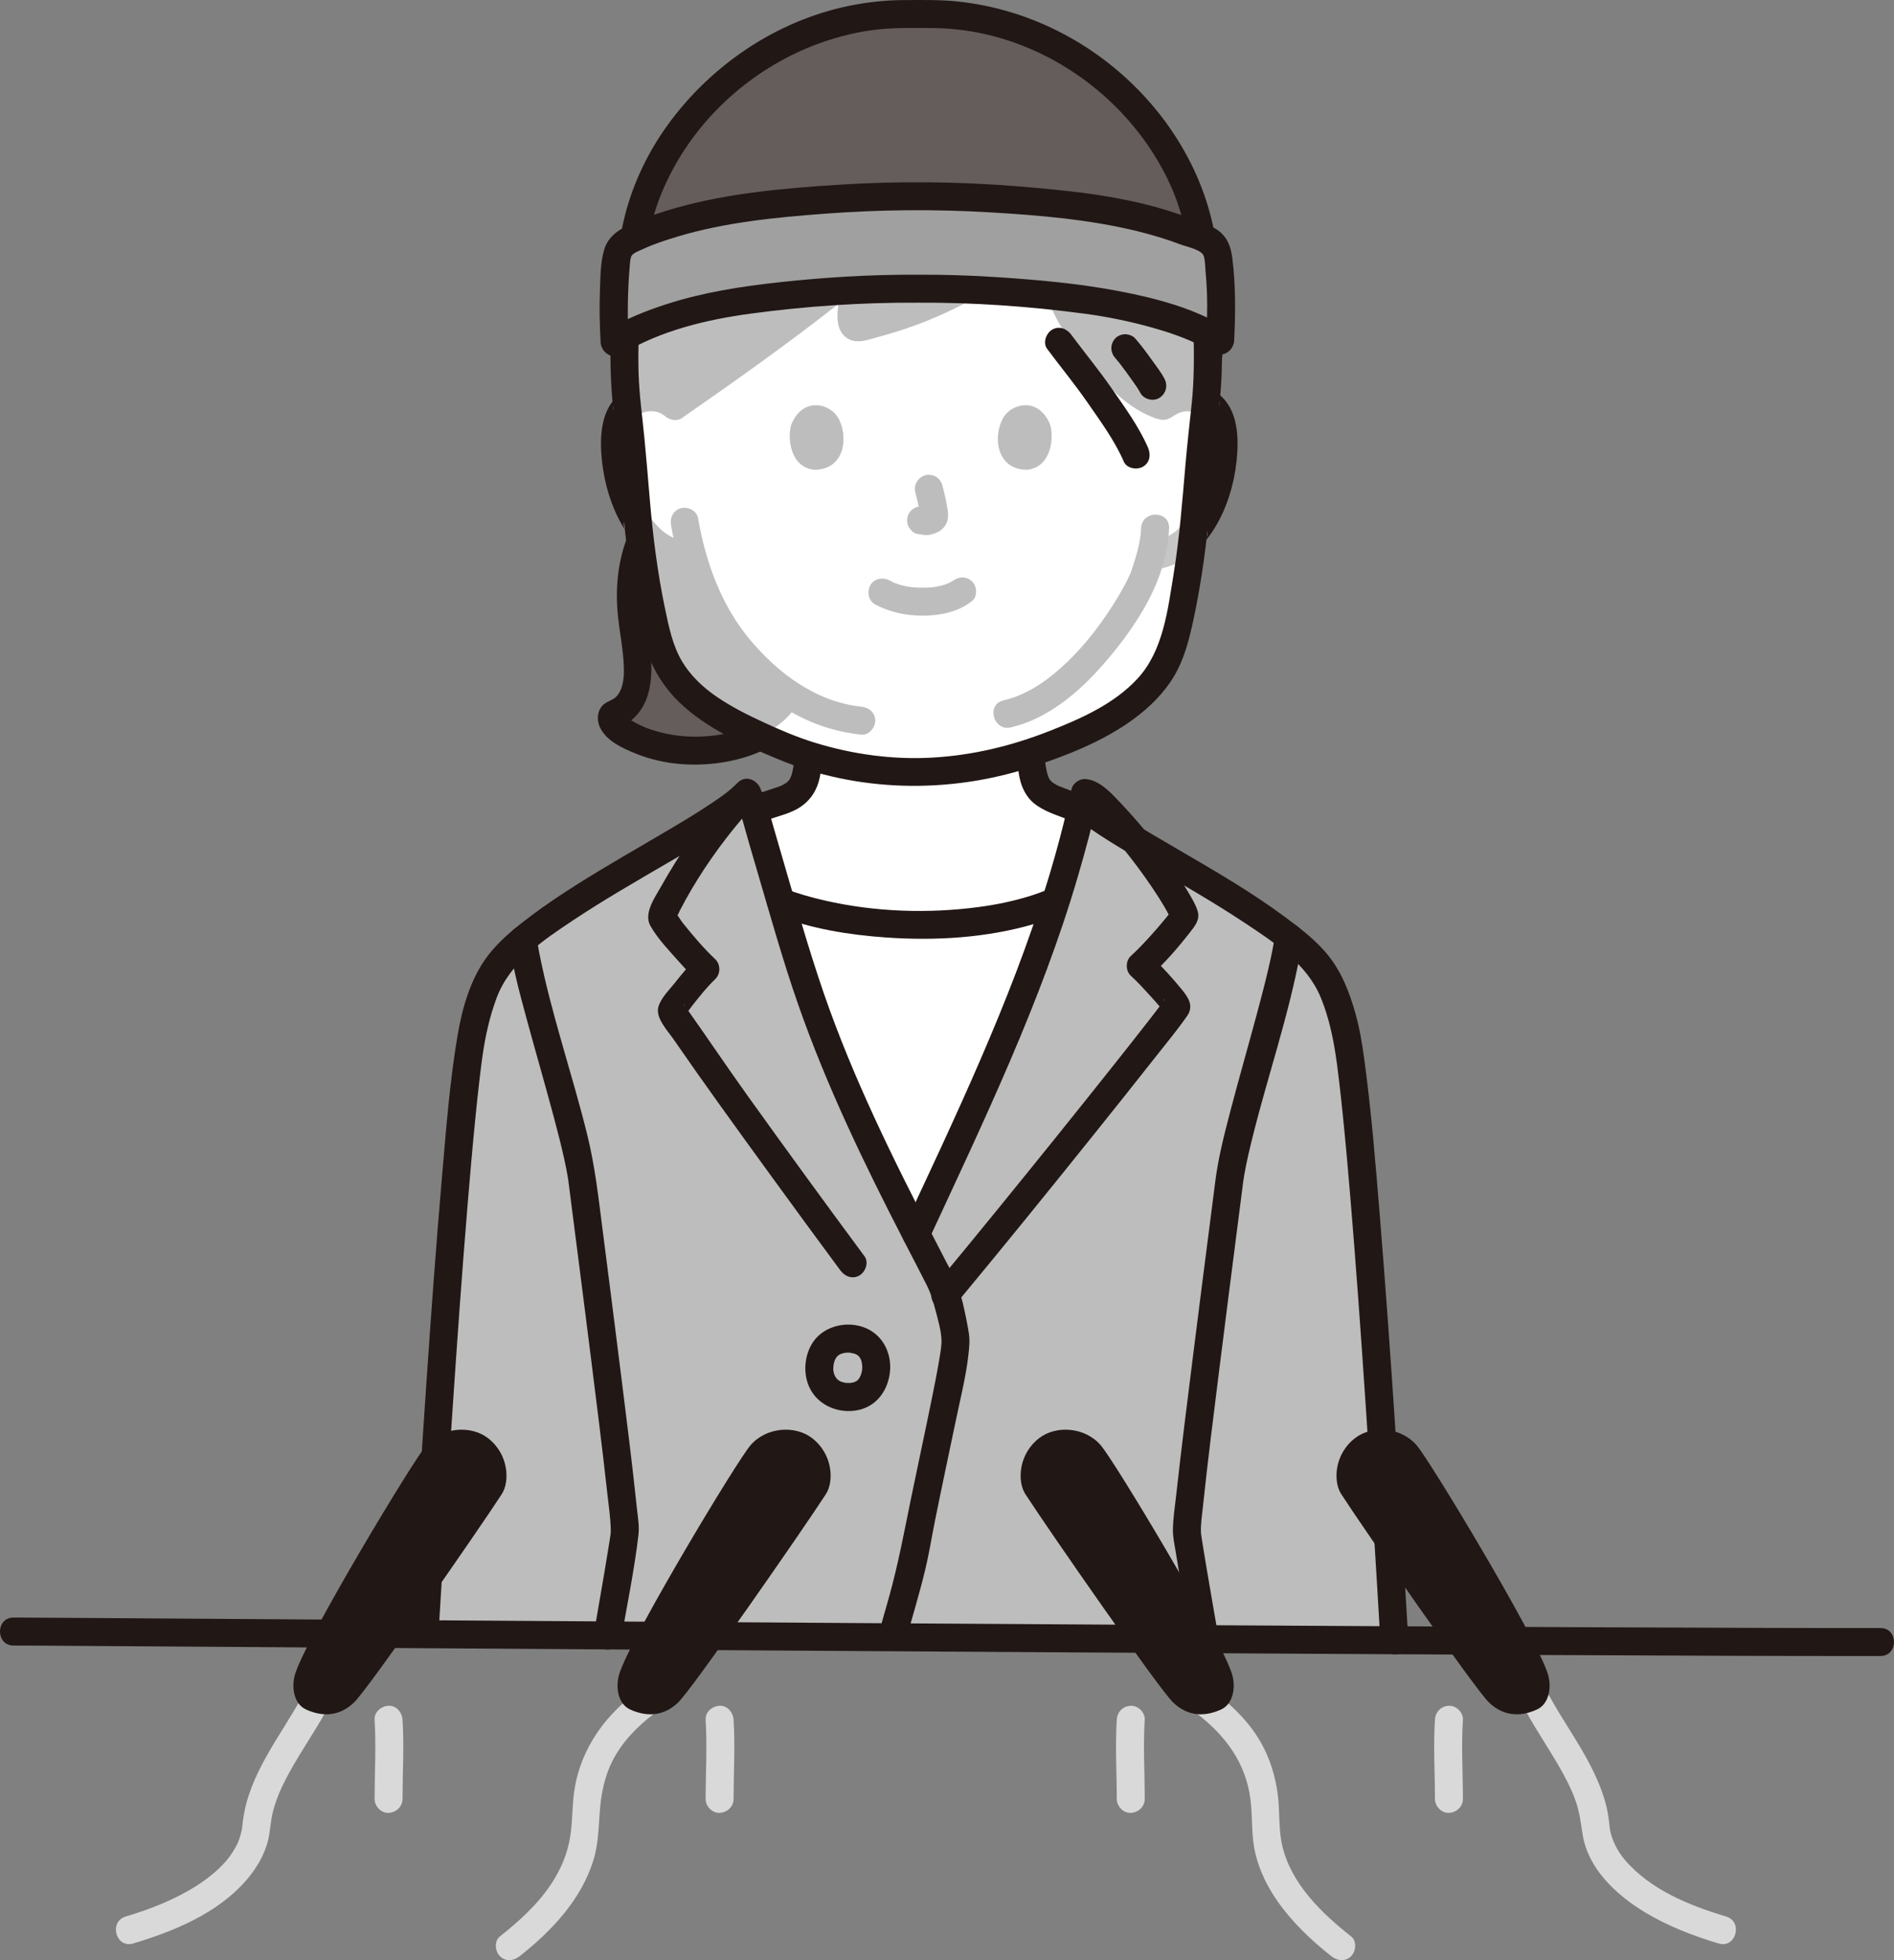 <?xml version="1.0" encoding="UTF-8"?><svg id="b" xmlns="http://www.w3.org/2000/svg" width="325.155" height="336.368" viewBox="0 0 325.155 336.368"><rect x="0" y="0" width="325.155" height="336.368" fill="#808080" stroke="none"/><defs><style>.e{fill:#bdbdbd;}.f{fill:#d9d9d9;}.g{fill:#211715;}.h{fill:#fff;}.i{fill:#a0a0a0;}.j{fill:#c6c6c6;}.k{fill:#645d5c;}</style></defs><g id="c"><path class="h" d="M154.713,158.615c-15.079-.57-23.216-5.077-20.628-3.774.897,2.984,1.853,6.171,2.842,9.469,5.42,18.084,14.01,35.16,20.35,47.449,5.178-11.186,12.642-26.52,19.977-45.647,1.508-3.933,2.848-7.85,4.009-11.519l-.614.3s-7.75,3.78-22.82,3.78c-1.068,0-2.107-.02-3.114-.059Z"/><path class="h" d="M179.347,155.434c.866-.324,1.302-.537,1.302-.537,0,0,.214-.105.611-.298,2.011-6.359,3.483-11.979,4.36-15.662-1.447-.559-4.099-1.592-4.301-1.665-4.531-1.636-3.754-4.712-4.603-8.045-3.424,1.13-7.205,2.159-9.678,2.477-3.69.48-7.04.8-9.75.78-2.72.02-6.07-.3-9.77-.78-2.206-.284-5.481-1.069-8.591-2.042-.034.2-.052.307-.052.307-.021.125-.043.25-.065.374-.507,2.892-.348,5.476-4.368,6.928-.266.096-2.137.711-2.912.975,0,0-.934.318-2.054.696.982,3.664,2.631,9.263,4.597,15.844,2.023.806,10.645,3.891,23.749,3.891,11.499,0,18.738-2.2,21.524-3.244Z"/><path class="e" d="M72.905,279.975c2.246-38.159,5.98-94.639,8.505-104.322.958-3.674,2.085-7.411,4.399-10.422,1.286-1.673,2.897-3.064,4.53-4.4,11.548-9.442,31.017-17.679,36.946-23.712.619-.593,1.64-.295,1.853.536,1.279,5.001,4.338,15.144,7.788,26.655,5.42,18.084,14.011,35.161,20.35,47.45,5.177-11.186,12.642-26.521,19.976-45.647,4.937-12.875,8.07-25.571,9.011-30.024,1.361,0,4.893,3.645,8.415,8.016,8.584,5.141,19.764,11.184,27.219,17.279,1.633,1.336,3.245,2.727,4.53,4.4,2.314,3.01,3.441,6.747,4.399,10.422,2.577,9.882,6.28,66.554,8.553,105.382l-166.477-1.612Z"/><path class="h" d="M175.711,121.621c10.646-4.332,19.252-18.714,20.74-22.751.221-.672.672-1.937,1.074-3.438.539-.095.843-.142.843-.142,1.811-.278,3.514-1.101,4.906-2.211,1.812-1.465,3.115-3.39,4.115-5.4,2.053-4.127,2.945-8.742,2.553-13.271-.107-1.149-.295-2.327-.875-3.361-.821-1.475-2.455-2.557-4.249-2.825s-3.713.297-5.007,1.465c0,0,3.588-34.714-42.916-34.714-43.728,0-41.069,34.714-41.069,34.714-1.294-1.168-3.213-1.733-5.007-1.465s-3.427,1.35-4.249,2.825c-.58,1.034-.768,2.212-.875,3.361-.393,4.529.5,9.144,2.553,13.271,1,2.011,2.303,3.935,4.115,5.4,1.392,1.11,3.095,1.933,4.906,2.211,0,0,.603.093,1.599.244,1.418,5.018,3.834,10.717,8.115,15.841,3.58,4.285,7.569,7.592,11.903,9.712"/><path class="k" d="M206.413,42.069c-.158-.923-.32-1.778-.477-2.546-4.352-21.34-25.846-38.28-48.386-37.042-22.54-1.238-44.034,15.702-48.386,37.042-1.179,5.755-1.038,15.603.034,20.198l2.158,8.453c1.631-.101,3.303.462,4.469,1.514,8.908-6.18,24.019-16.914,31.843-23.643-.644,3.994-2.93,10.787-.05,10.089,12.028-2.785,23.555-8.402,30.525-17.164,1.469,5.173,3.897,12.163,5.681,15.217,2.524,4.322,9.838,14.047,15.986,15.501,1.294-1.168,3.213-1.733,5.007-1.465.264.039.525.097.78.17,3.132-7.254,2.077-18.969.815-26.324Z"/><path class="g" d="M136.561,129.332c-.168.984-.28,1.983-.49,2.959-.049.23-.106.459-.173.685-.077.258-.443,1.001-.026.161-.104.209-.201.418-.326.617-.063.101-.135.195-.2.294.432-.659.261-.33.115-.166-.162.182-.34.343-.523.503-.289.253.555-.394.068-.062-.123.084-.25.163-.378.238-.137.08-.278.155-.42.226-.075.037-.151.073-.227.108-.227.101-.156.072.212-.086-.189.051-.372.144-.559.208-.912.312-1.829.606-2.741.916-1.186.403-2.092,1.668-1.676,2.952.381,1.177,1.68,2.109,2.952,1.676,1.722-.586,3.633-1.03,5.169-2.034,1.822-1.191,2.958-2.97,3.389-5.093.19-.935.302-1.887.463-2.828.111-.653.104-1.258-.242-1.849-.291-.498-.862-.973-1.434-1.103-1.163-.265-2.727.353-2.952,1.676h0Z"/><path class="g" d="M174.636,130.982c.187,1.083.28,2.193.593,3.25.4,1.353,1.125,2.647,2.217,3.561,1.735,1.452,4.028,2.096,6.111,2.91.774.302,1.551.597,2.32.912.537.219,1.373.037,1.849-.242.498-.291.973-.862,1.103-1.434.14-.614.11-1.304-.242-1.849-.361-.56-.823-.853-1.434-1.103-1.464-.599-2.945-1.157-4.419-1.729-.238-.092-.476-.186-.715-.276-.021-.008-.042-.015-.062-.023-.087-.033-.215-.102-.301-.114-.005,0,.452.205.22.093-.314-.151-.625-.3-.922-.485-.139-.087-.27-.203-.412-.282-.01-.006.398.359.254.191-.036-.041-.09-.076-.13-.113-.11-.099-.215-.203-.315-.312-.036-.039-.07-.082-.107-.121-.307-.326.164.189.147.197-.035.017-.344-.553-.372-.606-.053-.103-.228-.503-.047-.077.183.432.001-.017-.038-.135-.377-1.126-.468-2.327-.669-3.49-.214-1.24-1.803-2.048-2.952-1.676-1.337.433-1.906,1.623-1.676,2.952h0Z"/><path class="g" d="M133.44,157.108c5.898,2.302,12.369,3.322,18.652,3.765,8.433.595,17.273.083,25.423-2.311,1.471-.432,2.961-.926,4.344-1.596,1.166-.565,1.479-2.227.861-3.284-.697-1.191-2.113-1.428-3.284-.861-.056.027-.112.052-.168.077-.551.246.649-.245-.108.043-.747.285-1.498.553-2.262.791-2.893.903-5.89,1.52-8.893,1.919-8.684,1.152-17.746.848-26.295-1.095-2.37-.538-4.728-1.193-6.994-2.078-1.208-.471-2.634.518-2.952,1.676-.373,1.359.464,2.479,1.676,2.952h0Z"/><path class="g" d="M218.829,160.816c-.056.464.065-.405-.01.081-.035.226-.069.452-.106.678-.082.496-.173.99-.27,1.483-.207,1.056-.439,2.106-.684,3.153-.595,2.554-1.26,5.091-1.941,7.623-1.503,5.593-3.104,11.159-4.575,16.76-1.067,4.063-2.113,8.146-2.633,12.321-.227,1.827-.466,3.652-.7,5.477-1.026,7.975-2.049,15.95-3.052,23.928-1.018,8.099-2.044,16.2-2.939,24.314-.217,1.965-.544,3.979-.558,5.96-.009,1.217.28,2.458.471,3.657.495,3.113,1.034,6.219,1.57,9.326.349,2.027.701,4.053,1.053,6.079.222,1.278,1.789,1.996,2.952,1.676,1.35-.371,1.899-1.671,1.676-2.952-.664-3.821-1.329-7.642-1.973-11.466-.221-1.312-.441-2.625-.65-3.939-.074-.467-.148-.933-.216-1.401-.025-.167-.048-.334-.072-.501.058.406.026.378.007.022-.079-1.542.185-3.128.346-4.658.807-7.68,1.785-15.344,2.743-23.006,1.038-8.302,2.1-16.601,3.167-24.9.297-2.308.597-4.616.889-6.925.03-.237.061-.473.089-.71.026-.219.057-.441,0-.035.065-.459.139-.917.22-1.374.391-2.207.913-4.391,1.456-6.565,2.592-10.384,6.13-20.606,8.088-31.138.183-.985.33-1.975.451-2.97.157-1.289-1.215-2.4-2.4-2.4-1.428,0-2.243,1.107-2.4,2.4h0Z"/><path class="g" d="M183.921,139.794c4.122,3.298,8.743,5.932,13.288,8.593,5.516,3.229,11.074,6.4,16.405,9.931,5.073,3.36,10.737,7.033,13.132,12.869,1.327,3.233,2.085,6.663,2.595,10.108.051.343.1.686.148,1.03.025.181.05.361.074.542-.088-.645,0,.003.014.113.104.812.206,1.623.303,2.436.234,1.965.446,3.932.646,5.9.475,4.652.889,9.311,1.28,13.971.987,11.766,1.824,23.544,2.615,35.324.917,13.655,1.76,27.314,2.56,40.976.18,3.07,4.981,3.091,4.8,0-1.426-24.355-2.927-48.713-4.906-73.031-.727-8.937-1.458-17.892-2.66-26.781-.359-2.654-.788-5.262-1.513-7.843-.987-3.513-2.3-6.956-4.576-9.846-2.077-2.637-4.827-4.72-7.505-6.711-5.705-4.241-11.886-7.818-18.017-11.397-2.949-1.721-5.906-3.43-8.814-5.219-2.164-1.331-4.78-3.002-6.475-4.359-1.011-.809-2.406-.988-3.394,0-.838.838-1.017,2.58,0,3.394h0Z"/><path class="g" d="M87.395,161.281c.567,4.65,1.836,9.203,3.059,13.714,1.512,5.576,3.133,11.121,4.623,16.702.64,2.397,1.262,4.801,1.795,7.224.223,1.012.431,2.028.601,3.05.033.198.062.397.094.595.079.488.001-.011.015.103.013.103.025.206.038.309.227,1.86.474,3.718.713,5.577,1.019,7.921,2.035,15.843,3.031,23.767,1.011,8.044,2.029,16.088,2.92,24.146.221,2,.536,4.036.574,6.05.004.212-.013.415-.02.626-.003.094-.063.513-.01.099.055-.429-.028.188-.046.31-.069.458-.139.916-.212,1.374-.484,3.053-1.012,6.1-1.536,9.147-.343,1.991-.688,3.982-1.033,5.973-.221,1.276.341,2.585,1.676,2.952,1.156.318,2.729-.392,2.952-1.676,1.035-5.963,2.277-11.944,2.982-17.959.178-1.519-.127-3.128-.284-4.638-.791-7.604-1.761-15.191-2.709-22.777-1.039-8.321-2.103-16.64-3.173-24.957-.695-5.406-1.287-10.78-2.587-16.085-2.577-10.517-6.204-20.812-8.29-31.445-.084-.43-.165-.861-.238-1.294-.039-.232-.073-.464-.111-.696-.095-.585.024.219-.026-.191-.157-1.286-.991-2.4-2.4-2.4-1.175,0-2.558,1.105-2.4,2.4h0Z"/><path class="g" d="M126.609,134.342c-1.511,1.517-2.677,2.301-4.465,3.502-2.256,1.516-4.585,2.92-6.922,4.307-5.434,3.223-10.943,6.322-16.283,9.701-2.62,1.658-5.206,3.378-7.684,5.243-2.786,2.096-5.549,4.278-7.644,7.094-2.847,3.828-4.264,8.815-5.055,13.484-1.348,7.955-1.964,16.059-2.66,24.09-1.037,11.961-1.901,23.937-2.718,35.915-.865,12.669-1.662,25.342-2.419,38.018-.085,1.427-.17,2.853-.254,4.28-.182,3.086,4.619,3.075,4.8,0,.726-12.322,1.49-24.642,2.312-36.959.812-12.163,1.67-24.324,2.674-36.472.409-4.948.842-9.895,1.336-14.835.205-2.054.422-4.107.659-6.157.101-.868.205-1.735.315-2.602.048-.381.098-.762.149-1.143-.081.607.066-.466.098-.69.486-3.382,1.214-6.676,2.417-9.89,2.279-6.086,7.902-9.828,13.106-13.292,5.255-3.498,10.739-6.638,16.186-9.823,4.591-2.684,9.276-5.328,13.46-8.63.693-.547,1.363-1.119,1.986-1.745,2.183-2.191-1.21-5.586-3.394-3.394h0Z"/><path class="g" d="M152.831,234.564c-.026-3.135-1.751-5.899-4.797-6.887-3.181-1.032-7.048.084-8.735,3.073-1.345,2.382-1.433,5.588-.008,7.955,1.721,2.861,5.409,4.054,8.571,3.131,3.212-.938,4.947-4.063,4.97-7.271.009-1.256-1.11-2.458-2.4-2.4-1.308.059-2.391,1.054-2.4,2.4-.001.179-.008.358-.023.536-.008.093-.025.187-.029.28.032-.792.074-.475.027-.257-.043.194-.081.388-.135.579-.073.256-.44.96-.034.192-.097.183-.178.372-.286.551-.054.09-.114.175-.17.263-.23.357.407-.466.118-.152-.121.131-.239.263-.372.383-.185.167-.4.192.146-.101-.131.07-.249.169-.379.242-.1.056-.215.097-.311.157.536-.336.357-.144.121-.068-.249.08-.513.101-.761.176.617-.187.316-.043.073-.031-.153.007-.306.009-.459.005s-.306-.018-.459-.025c-.448-.02.591.12-.069-.018-.259-.054-.506-.135-.757-.217-.447-.147.523.274.123.047-.069-.039-.141-.072-.21-.111-.101-.057-.199-.118-.295-.182-.209-.141-.29-.351.127.106-.168-.185-.366-.346-.536-.532-.287-.315.349.509.12.153-.056-.087-.115-.171-.168-.26-.105-.174-.186-.358-.279-.538.394.766.078.17.009-.072-.06-.212-.082-.432-.139-.643.214.792.046.382.036.104-.009-.22-.002-.442.012-.662.008-.12.029-.242.032-.362-.018.729-.055.381-.015.166.05-.268.117-.533.204-.792.036-.109.084-.214.119-.323-.221.685-.148.346-.052.161.104-.2.246-.377.352-.574-.3.553-.257.319-.094.137.075-.084.154-.165.236-.242.055-.052.114-.1.169-.151.289-.266-.536.359-.019.034.101-.063.204-.123.31-.177.243-.126.427-.062-.124.04.251-.046.499-.169.752-.224.265-.058.487.042-.083-.007.139.012.305-.032.445-.038.159-.007.317-.007.475,0,.103.004.206.011.309.019.266.028.2.016-.197-.034.281.114.631.123.925.223.258.088.366.274-.108-.057.095.066.218.106.32.164.101.058.196.123.295.184.342.21-.487-.43-.046-.027.081.074.159.151.233.231.402.433-.251-.395-.036-.068.138.21.26.42.376.643.2.382-.213-.591-.077-.182.045.135.093.268.131.405.072.26.136,1.105.079.2.016.25.042.495.044.746.01,1.255,1.096,2.458,2.4,2.4,1.291-.058,2.411-1.055,2.4-2.4Z"/><path class="g" d="M322.837,279.372c-6.977.014-13.954-.004-20.931-.023-10.039-.028-20.078-.07-30.117-.116-12.274-.056-24.548-.12-36.821-.187-13.719-.075-27.438-.155-41.157-.237-14.197-.085-28.394-.173-42.592-.263-13.882-.088-27.764-.178-41.645-.269-12.768-.084-25.535-.169-38.303-.254-10.694-.071-21.388-.143-32.082-.215-7.854-.053-15.708-.105-23.563-.156-4.096-.026-8.193-.056-12.29-.074-.339-.001-.679-.003-1.018-.003-3.089,0-3.094,4.799,0,4.8s6.158.032,9.237.051c6.998.044,13.996.091,20.994.138,10.071.067,20.142.135,30.214.202,12.351.083,24.702.165,37.053.247,13.675.09,27.351.18,41.026.267,14.198.091,28.397.18,42.595.267,13.929.085,27.859.167,41.788.246,12.691.071,25.383.139,38.074.201,10.704.052,21.408.099,32.111.136,7.774.026,15.549.049,23.323.048,1.367,0,2.735-.001,4.102-.004,3.088-.006,3.094-4.806,0-4.8h0Z"/><path class="f" d="M108.829,290.721c-5.169,3.997-8.914,9.324-10.113,15.816-.542,2.936-.368,6.059-.865,8.896s-1.612,5.42-3.19,7.813c-2.329,3.533-5.537,6.439-8.837,9.046-1.018.804-.841,2.553,0,3.394,1.005,1.005,2.374.806,3.394,0,5.492-4.338,10.598-9.713,12.681-16.555.897-2.945.858-5.926,1.128-8.957.241-2.7.85-5.455,2.067-7.891,1.656-3.315,4.22-5.919,7.128-8.168,1.026-.794.835-2.56,0-3.394-1.013-1.013-2.365-.796-3.394,0h0Z"/><path class="f" d="M51.83,291.207c-3.76,6.839-9.054,13.169-10.114,21.146-.06.449-.097.899-.153,1.348.055-.446-.049.262-.075.388-.117.575-.281,1.137-.479,1.689-.159.443-.219.565-.561,1.194-.305.56-.649,1.101-1.025,1.617-1.389,1.908-3.746,3.817-5.953,5.188-3.688,2.293-7.74,3.862-11.888,5.1-2.953.882-1.695,5.516,1.276,4.629,6.917-2.065,14.337-5.112,19.237-10.643,1.817-2.05,3.314-4.468,3.947-7.158.369-1.565.4-3.175.795-4.74.472-1.869,1.196-3.642,2.068-5.357,2.103-4.137,4.834-7.915,7.068-11.978,1.489-2.709-2.654-5.133-4.145-2.423h0Z"/><path class="f" d="M205.555,294.116c4.875,3.767,8.324,8.429,9.117,14.652.39,3.06.113,6.128.814,9.158.691,2.987,2.076,5.838,3.836,8.338,2.555,3.629,5.767,6.683,9.238,9.424,1.016.803,2.402.992,3.394,0,.834-.834,1.023-2.586,0-3.394-5.134-4.054-10.311-9.038-11.839-15.643-.656-2.836-.363-5.901-.77-8.855-.412-2.997-1.287-5.897-2.754-8.555-1.864-3.378-4.61-6.175-7.642-8.518-1.025-.792-2.396-.999-3.394,0-.826.826-1.032,2.597,0,3.394h0Z"/><path class="f" d="M261.941,293.63c1.975,3.592,4.33,6.959,6.309,10.549.933,1.692,1.782,3.426,2.384,5.265.58,1.772.769,3.529,1.063,5.353.947,5.892,5.754,10.348,10.619,13.307,3.946,2.4,8.328,4.086,12.741,5.403,2.966.886,4.234-3.746,1.276-4.629-6.312-1.884-12.998-4.595-17.389-9.721-1.331-1.554-2.346-3.647-2.605-5.546.036.261-.007-.117-.009-.138-.027-.267-.054-.533-.087-.8-.067-.543-.143-1.086-.241-1.624-.178-.976-.429-1.938-.738-2.88-.602-1.839-1.401-3.625-2.294-5.341-2.079-3.998-4.714-7.673-6.884-11.619-1.489-2.708-5.635-.289-4.145,2.423h0Z"/><path class="f" d="M64.306,295.112c.288,4.517.004,9.06,0,13.581-.001,1.255,1.105,2.458,2.4,2.4s2.399-1.054,2.4-2.4c.004-4.522.288-9.064,0-13.581-.08-1.25-1.047-2.461-2.4-2.4-1.232.055-2.485,1.058-2.4,2.4h0Z"/><path class="f" d="M121.138,295.112c.288,4.517.004,9.06,0,13.581-.001,1.255,1.105,2.458,2.4,2.4s2.399-1.054,2.4-2.4c.004-4.522.288-9.064,0-13.581-.08-1.25-1.047-2.461-2.4-2.4-1.232.055-2.485,1.058-2.4,2.4h0Z"/><path class="f" d="M191.723,295.112c-.288,4.517-.004,9.06,0,13.581.001,1.255,1.103,2.458,2.4,2.4s2.401-1.055,2.4-2.4c-.004-4.522-.288-9.064,0-13.581.08-1.255-1.161-2.455-2.4-2.4-1.369.061-2.314,1.055-2.4,2.4h0Z"/><path class="f" d="M246.346,295.112c-.288,4.517-.004,9.06,0,13.581.001,1.255,1.103,2.458,2.4,2.4s2.401-1.055,2.4-2.4c-.004-4.522-.288-9.064,0-13.581.08-1.255-1.161-2.455-2.4-2.4-1.369.061-2.314,1.055-2.4,2.4h0Z"/><path class="g" d="M159.347,212.969c9.481-20.462,19.36-40.912,25.713-62.616,1.317-4.499,2.543-9.039,3.518-13.627l-2.314,1.762c.238.011-.737-.13-.236-.005-.307-.076-.487-.287-.135-.038.122.086.259.159.386.238.083.051.157.113.238.166.359.235-.279-.233-.042-.034.784.656,1.523,1.354,2.235,2.088,1.94,2.001,3.727,4.157,5.434,6.358,1.666,2.148,3.36,4.51,4.851,6.867.588.93,1.159,1.876,1.662,2.855.095.186.185.374.278.562.047.094.073.22.138.3-.08-.1-.035-.57.037-1.011.222-1.362-.016-.529-.388-.015-.25.345-.056.078-.003.009-.123.159-.249.315-.375.472-.258.32-.52.638-.784.953-.572.682-1.156,1.354-1.749,2.017-1.17,1.309-2.37,2.6-3.67,3.781-.929.843-.925,2.551,0,3.394,1.194,1.088,2.287,2.296,3.373,3.491.582.641,1.159,1.287,1.717,1.948.125.148.815.882.385.452.19.19.484.881.102-.041v-1.276c.126-.775.325-.591.053-.261-.197.239-.365.508-.55.756-.236.317-.475.631-.714.945-.177.232-.355.464-.533.695-.065.084-.13.168-.194.252.421-.547-.066.084-.146.188-2.171,2.798-4.37,5.575-6.573,8.348-6.414,8.074-12.884,16.105-19.396,24.101-3.677,4.515-7.37,9.018-11.092,13.497-.828.996-.976,2.418,0,3.394.852.852,2.562,1.002,3.394,0,8.216-9.886,16.308-19.875,24.348-29.905,3.328-4.151,6.646-8.31,9.936-12.491,1.871-2.378,3.832-4.723,5.56-7.209,1.156-1.663.237-3.113-.894-4.491-1.659-2.019-3.447-4.026-5.381-5.787v3.394c2.453-2.227,4.679-4.785,6.713-7.397.859-1.103,1.809-2.193,1.361-3.699-.334-1.122-1.019-2.226-1.607-3.23-3.197-5.457-7.215-10.681-11.568-15.264-1.598-1.682-3.674-4.054-6.171-4.166-.994-.045-2.104.772-2.314,1.762-4.533,21.334-13.231,41.569-22.321,61.297-2.123,4.608-4.293,9.195-6.426,13.799-.545,1.175-.332,2.586.861,3.284,1.037.606,2.736.321,3.284-.861h0Z"/><path class="g" d="M155.499,281.514c1.131-4.028,2.342-8.036,3.328-12.102.656-2.704,1.091-5.455,1.633-8.184,1.177-5.915,2.467-11.807,3.686-17.713.876-4.243,2.042-8.643,2.275-12.986.066-1.236-.214-2.503-.444-3.71-.407-2.135-.899-4.367-1.627-6.418-.468-1.32-1.254-2.583-1.892-3.828-.649-1.265-1.302-2.528-1.956-3.791-7.112-13.757-14.008-27.657-19.07-42.322-2.751-7.971-5.019-16.128-7.389-24.22-.824-2.815-1.647-5.631-2.395-8.468-.501-1.9-1.676-3.457-3.843-3.336-1.626.091-2.712,1.43-3.715,2.561-4.072,4.594-7.624,9.84-10.631,15.184-1.065,1.894-3.008,4.567-1.788,6.717,1.26,2.221,3.213,4.233,4.897,6.135.908,1.025,1.837,2.033,2.833,2.973v-3.394c-1.308,1.247-2.456,2.688-3.583,4.096-.946,1.181-2.395,2.598-2.8,4.118-.495,1.855,1.594,4.042,2.551,5.428,5.331,7.725,10.849,15.324,16.364,22.919,4.087,5.629,8.198,11.241,12.338,16.831.77,1.04,2.079,1.566,3.284.861,1.026-.6,1.637-2.236.861-3.284-6.759-9.126-13.447-18.305-20.062-27.536-3.662-5.109-7.161-10.336-10.801-15.455-.007-.01-.133-.241-.132-.241.265-.107.279,2.088.148,1.935.089.103-.167.268.114-.123.48-.67.872-1.229,1.265-1.725,1.206-1.525,2.439-3.087,3.85-4.43.919-.876.927-2.519,0-3.394-1.991-1.88-3.782-3.994-5.495-6.126-.525-.653-.818-1.285-1.484-2.01-.022-.024-.051-.125-.079-.137.2.088.203.896.206.959l.026.519.066-.168c.012.012-.244.541-.013.036.22-.484.45-.962.693-1.435,2.533-4.933,5.732-9.679,9.204-13.997.772-.96,1.568-1.906,2.422-2.795.134-.14.4-.319.485-.491l-2.002-.675.054.208c.007.103.058.224.084.324.146.559.297,1.117.449,1.674.795,2.904,1.642,5.793,2.493,8.681,2.286,7.755,4.459,15.573,7.126,23.206,4.92,14.087,11.439,27.533,18.272,40.774,1.261,2.443,2.531,4.882,3.776,7.333.725,1.428,1.123,2.816,1.53,4.377.428,1.639.957,3.395,1.025,5.097.02.511-.051,1.023-.104,1.53-.032.307-.048.353.004-.01-.025.173-.049.346-.075.519-.068.454-.142.907-.219,1.359-.386,2.278-.839,4.545-1.298,6.81-1.14,5.618-2.362,11.218-3.514,16.834-1.189,5.797-2.249,11.557-3.861,17.261-.562,1.99-1.137,3.977-1.696,5.969-.836,2.979,3.794,4.25,4.629,1.276h0Z"/><path class="k" d="M123.417,128.507c5.873-.893,10.859-3.734,13.072-7.054,0,0,.311-.499.769-1.234-3.708-2.111-7.15-5.1-10.278-8.843-4.28-5.123-6.696-10.823-8.115-15.841-.996-.151-1.599-.244-1.599-.244-1.811-.278-3.514-1.101-4.906-2.211-.628-.507-1.19-1.073-1.704-1.675-1.01,1.96-1.745,4.206-2.109,6.971-.17,1.401-.262,2.946-.236,4.648.006.316.018.633.035.95.184,3.389.976,6.842,1.143,10.218.17,3.679-.787,7.3-4.296,8.491-.139.047-.167.496-.163.61.01.283.132.551.282.786.428.672,1.131,1.168,1.799,1.577,3.913,2.398,9.933,3.82,16.305,2.851Z"/><path class="g" d="M111.489,59.265c-1.167-5.174-.999-11.221-.401-16.61.594-5.353,2.583-10.562,5.314-15.178,5.798-9.797,15.386-17.348,26.259-20.716,2.74-.849,5.567-1.47,8.424-1.745,2.981-.287,6.002-.213,8.992-.199,5.637.026,11.259,1.235,16.454,3.419,10.567,4.443,19.459,12.838,24.28,23.254,2.441,5.275,3.48,11.102,4.056,16.851.636,6.345.943,13.334-1.552,19.342-.497,1.198.537,2.639,1.676,2.952,1.381.379,2.453-.474,2.952-1.676,2.372-5.714,2.361-12.399,1.911-18.471-.426-5.747-1.212-11.688-3.145-17.14-4.192-11.826-13.16-21.755-24.232-27.577-5.644-2.968-11.762-4.856-18.105-5.519-3.099-.323-6.238-.249-9.347-.235-3.189.015-6.391.384-9.511,1.041-12.361,2.604-23.466,10.161-30.854,20.34-3.626,4.996-6.324,10.768-7.664,16.803-1.32,5.946-1.391,12.395-.74,18.433.141,1.309.315,2.621.605,3.907.679,3.012,5.308,1.737,4.629-1.276h0Z"/><path class="g" d="M108.579,90.194c-2.417,4.815-3.043,10.294-2.481,15.615.302,2.855.896,5.687.998,8.562.06,1.675-.039,3.671-1.153,5.022-.609.738-1.486.85-2.202,1.403-1.249.964-1.363,2.778-.694,4.12,1.144,2.294,3.859,3.493,6.118,4.409,4.943,2.005,10.529,2.329,15.742,1.354s10.577-3.543,13.658-8.011c.736-1.068.199-2.664-.861-3.284-1.191-.697-2.546-.209-3.284.861-2.631,3.817-8.183,5.657-12.626,6.059-2.823.255-5.663.08-8.409-.633-1.153-.299-2.299-.666-3.376-1.178-.526-.25-1.04-.523-1.54-.822-.216-.129-.45-.247-.65-.399l-.301-.271c-.326-.388-.409-.091-.25.89l-1.434,1.103c6.123-2.257,6.443-8.706,5.716-14.284-.793-6.081-1.695-12.377,1.174-18.093,1.382-2.753-2.757-5.187-4.145-2.423h0Z"/><path class="g" d="M201.507,71.385c1.613-1.356,4.437-1.027,5.487.874.627,1.135.618,2.645.635,3.906.021,1.473-.084,2.945-.363,4.392-1.005,5.218-3.741,11.393-9.537,12.42-1.277.226-1.997,1.786-1.676,2.952.37,1.347,1.671,1.903,2.952,1.676,8.451-1.499,12.512-10.943,13.296-18.588.396-3.866.278-8.66-2.99-11.314-3.347-2.717-7.966-2.43-11.198.287-.993.835-.861,2.533,0,3.394.983.983,2.399.837,3.394,0h0Z"/><path class="g" d="M117.522,67.99c-3.231-2.717-7.852-3.003-11.198-.287-3.268,2.653-3.386,7.449-2.99,11.314.784,7.645,4.845,17.089,13.296,18.588,1.275.226,2.586-.344,2.952-1.676.319-1.16-.393-2.725-1.676-2.952-5.796-1.028-8.532-7.202-9.537-12.42-.265-1.376-.371-2.772-.364-4.172.006-1.322-.026-2.933.636-4.126,1.054-1.897,3.87-2.233,5.487-.874.991.834,2.422.972,3.394,0,.856-.856.997-2.556,0-3.394h0Z"/><path class="h" d="M157.009,132.486c-2.668,0-5.912-.31-9.486-.769-3.574-.459-10.027-2.025-13.881-3.941-8.137-4.047-17.542-7.502-20.392-16.817-1.547-5.055-2.778-12.698-3.444-18-.588-4.675-1.222-14.803-2.111-21.889-.937-7.466-.29-13.694-.212-23.985,6.108-2.978,14.576-4.797,20.792-5.591,7.916-1.011,18.002-1.95,28.59-1.873,10.591-.077,20.678.862,28.593,1.873,6.5.83,15.466,2.782,21.625,6.008.045,4.958.218,8.969.271,12.645.054,3.773-.019,7.193-.487,10.923-.889,7.086-1.523,17.214-2.111,21.889-.667,5.302-1.898,12.945-3.444,18-2.85,9.315-12.254,12.77-20.392,16.817-3.854,1.917-10.307,3.482-13.881,3.941-3.574.459-6.819.769-9.486.769"/><path class="i" d="M157.491,49.542c-10.589-.077-20.675.862-28.59,1.873-7.154.914-17.293,3.469-23.392,7.303-.201-3.966-.294-7.964.114-11.922.151-1.467.101-3.696,1.185-4.687.956-.874,2.798-1.657,3.988-2.131,5.763-2.293,11.965-3.622,18.104-4.406,7.916-1.011,18.002-1.95,28.59-1.873,10.59-.077,20.677.862,28.593,1.873,6.14.784,12.341,2.113,18.104,4.406,1.19.473,3.032.973,3.988,1.847,1.084.991,1.034,3.219,1.185,4.687.408,3.959.316,7.957.114,11.922-6.099-3.834-16.238-6.106-23.392-7.019-7.916-1.011-18.002-1.95-28.593-1.873Z"/><path class="e" d="M109.854,90.392c-.109-.152-.216-.305-.321-.46.093.954.185,1.808.275,2.532.66,5.37,1.89,13.11,3.44,18.22,2.493,8.258,9.937,12.292,17.265,15.629,3.237-1.593,5.666-3.794,6.682-6.135-3.688-2.1-7.104-5.083-10.213-8.804-4.278-5.12-6.693-10.816-8.112-15.831-1.002-.156-1.602-.249-1.602-.249-1.81-.28-3.51-1.11-4.91-2.22-.969-.779-1.789-1.693-2.504-2.683Z"/><path class="j" d="M199.006,97.609c1.514-.244,3.002-.846,4.309-1.643.714-.435,1.392-.947,2.019-1.498.861-.755,1.933-1.733,1.933-2.944,0-1.255-1.104-2.458-2.4-2.4s-2.4,1.055-2.4,2.4v.01l.703-1.697c-.512.582-1.066,1.129-1.676,1.608l.486-.375c-.792.61-1.651,1.12-2.572,1.511l.573-.242c-.726.299-1.476.517-2.252.642-.557.09-1.162.637-1.434,1.103-.301.514-.429,1.273-.242,1.849.188.581.548,1.141,1.103,1.434.605.32,1.177.35,1.849.242h0Z"/><path class="e" d="M195.903,90.632c-.066,1.797-.488,3.54-1.005,5.257-.187.621-.391,1.236-.597,1.85-.067.201-.142.401-.206.603-.149.462.052-.102.016-.023-.805,1.772-1.759,3.467-2.793,5.115-2.954,4.707-6.558,9.179-10.935,12.637-2.42,1.912-5.122,3.427-8.122,4.123s-1.735,5.327,1.276,4.629c6.294-1.46,11.582-5.941,15.754-10.684,3.441-3.911,6.69-8.351,8.843-13.123,1.452-3.218,2.44-6.855,2.568-10.384.113-3.089-4.688-3.085-4.8,0h0Z"/><path class="e" d="M107.455,91.136c1.153,1.695,2.481,3.162,4.151,4.358,1.47,1.053,3.235,1.825,5.023,2.115.657.107,1.254.107,1.849-.242.498-.291.973-.862,1.103-1.434.14-.614.11-1.304-.242-1.849-.318-.493-.83-1.005-1.434-1.103-.776-.126-1.525-.344-2.252-.642l.573.242c-.916-.389-1.769-.894-2.558-1.499l.486.375c-.873-.685-1.634-1.494-2.313-2.37l.375.486c-.214-.281-.419-.567-.618-.859-.355-.521-.812-.931-1.434-1.103-.574-.158-1.339-.087-1.849.242-1.031.665-1.616,2.174-.861,3.284h0Z"/><path class="e" d="M115.205,90.168c2.303,13.248,9.503,26.217,21.76,32.632,3.422,1.791,7.059,2.862,10.895,3.266,1.291.136,2.4-1.2,2.4-2.4,0-1.411-1.105-2.264-2.4-2.4-7.782-.819-14.308-5.737-19.183-11.588-4.919-5.905-7.543-13.298-8.844-20.786-.222-1.278-1.789-1.996-2.952-1.676-1.35.371-1.899,1.671-1.676,2.952h0Z"/><path class="e" d="M162.284,51.066c-4.596,2.213-9.586,3.897-14.667,5.069-2.08.51-1.46-2.91-.71-6.35,3.42-.18,6.97-.27,10.58-.24,2.55-.02,5.07.02,7.54.11-.897.492-1.812.962-2.743,1.411Z"/><path class="e" d="M107.283,65.375c-.121-2.486-.112-4.964-.055-7.65.47-.25.96-.5,1.47-.74,6.05-2.87,14.18-4.8,20.2-5.57,4.12-.53,8.83-1.03,13.893-1.38-8.2,6.468-19.662,14.59-26.963,19.65-1.3-1.17-3.22-1.73-5.01-1.46-1.19.18-2.32.72-3.18,1.51-.172-1.484-.285-2.923-.355-4.36Z"/><path class="e" d="M207.26,65.796c.084-1.562.113-3.115.108-4.711,0-.61,0-1.22-.01-1.84-.01-.66-.03-1.33-.03-2.02-6.15-3.11-14.88-5-21.24-5.81-1.22-.16-2.499-.31-3.819-.46.539,1.291,1.069,2.41,1.559,3.23,2.52,4.32,9.83,14.05,15.98,15.5,1.3-1.17,3.22-1.73,5.01-1.46.78.12,1.53.39,2.19.78.113-1.084.195-2.149.252-3.209Z"/><path class="e" d="M180.195,52.166c2.207,5.204,5.898,9.954,9.89,13.919,2.006,1.992,4.272,3.932,6.867,5.107.632.286,1.291.572,1.967.744,1.245.317,1.835-.095,2.853-.743,1.252-.797,2.73-.825,4.024-.115,2.71,1.486,5.135-2.658,2.423-4.145-3.352-1.837-7.201-1.382-10.108,1.055l2.335-.617c-3.681-.932-6.927-4.429-9.446-7.351-2.681-3.109-5.053-6.487-6.66-10.277-.506-1.194-2.267-1.456-3.284-.861-1.236.723-1.369,2.085-.861,3.284h0Z"/><path class="e" d="M144.593,49.147c-.472,2.176-1.249,4.815-.548,7.019.406,1.275,1.424,2.208,2.764,2.372,1.313.161,2.749-.39,4.01-.726,5.341-1.427,10.555-3.433,15.41-6.084l-1.211.328h.01c3.089,0,3.094-4.8,0-4.8-1.17,0-2.461,1.002-3.495,1.512-.967.477-1.947.932-2.94,1.353-2.072.879-4.202,1.629-6.353,2.29-1.104.339-2.217.653-3.336.942-.533.137-1.072.252-1.603.395-.662.179.062.025.328.098.311.085.988.818.895.67-.145-.23.219.49.063.063.169.462.018.12.015-.136-.005-.398.028-.798.074-1.193-.036.31.035-.223.049-.31.039-.239.082-.478.127-.717.113-.601.241-1.2.371-1.798.274-1.266-.378-2.596-1.676-2.952-1.198-.329-2.676.404-2.952,1.676h0Z"/><path class="e" d="M109.335,71.432c1.323-1.133,3.448-1.18,4.796-.05.771.646,1.991,1.011,2.908.375,9.304-6.451,18.55-13.018,27.446-20.025,1.019-.803.84-2.554,0-3.394-1.006-1.006-2.372-.805-3.394,0-8.573,6.753-17.509,13.058-26.474,19.275l2.908.375c-3.46-2.901-8.151-2.891-11.584.05-.985.844-.867,2.527,0,3.394.976.976,2.407.846,3.394,0h0Z"/><path class="g" d="M157.491,47.142c-7.923-.046-15.841.439-23.716,1.296-6.552.713-13.018,1.721-19.309,3.744-3.515,1.13-7.021,2.515-10.169,4.464l3.611,2.072c-.223-4.49-.166-8.917.233-13.395.042-.472.084-1.19.363-1.531.376-.46,1.357-.805,1.928-1.07,1.872-.872,3.871-1.517,5.845-2.111,8.235-2.478,16.918-3.311,25.463-3.95,9.329-.697,18.723-.778,28.063-.23,8.517.5,17.216,1.215,25.518,3.257,2.494.614,4.958,1.358,7.361,2.267,1.06.401,3.635.884,3.978,2,.251.817.225,1.712.301,2.556.114,1.269.21,2.536.251,3.81.088,2.705-.003,5.411-.137,8.112l3.611-2.072c-5.545-3.43-12.173-5.175-18.522-6.39-6.748-1.291-13.666-1.92-20.514-2.381-4.713-.318-9.436-.476-14.16-.449-3.088.018-3.094,4.818,0,4.8,9.552-.056,19.125.621,28.593,1.873,3.861.51,7.701,1.289,11.453,2.329,3.728,1.033,7.422,2.318,10.727,4.363,1.619,1.001,3.524-.319,3.611-2.072.236-4.757.272-9.537-.331-14.271-.286-2.244-1.157-4.058-3.247-5.121-1.907-.97-4.073-1.655-6.093-2.347-8.856-3.031-18.335-3.981-27.618-4.73-10.16-.821-20.393-.915-30.566-.263-9.314.597-18.886,1.416-27.897,3.954-2.535.714-5.032,1.575-7.448,2.624-2.178.946-4.198,2.122-4.937,4.52-.69,2.241-.656,5.005-.749,7.328-.115,2.863-.022,5.729.119,8.59.087,1.753,1.993,3.075,3.611,2.072,6.525-4.04,14.645-5.963,22.18-6.975,9.461-1.271,19.044-1.928,28.59-1.873,3.089.018,3.093-4.782,0-4.8Z"/><path class="g" d="M204.918,57.225c.069,4.054.099,8.104-.341,12.141-.376,3.45-.757,6.896-1.059,10.354-.546,6.25-1.011,12.485-2.019,18.683s-1.795,13.279-6.22,18.059c-4.035,4.357-9.716,6.868-15.151,8.999-6.473,2.537-13.049,4.133-19.994,4.541-6.84.402-13.763-.553-20.298-2.569-3.015-.93-5.873-2.157-8.734-3.477-2.771-1.278-5.515-2.651-8.04-4.374-2.356-1.607-4.489-3.608-5.96-6.069-1.641-2.747-2.283-5.974-2.933-9.072-1.296-6.182-2.077-12.429-2.614-18.716-.301-3.528-.585-7.058-.929-10.583-.361-3.689-.882-7.355-.995-11.065-.065-2.117-.044-4.236-.003-6.354.06-3.09-4.74-3.09-4.8,0-.084,4.328-.005,8.628.513,12.929.434,3.611.75,7.235,1.058,10.858.57,6.699,1.184,13.357,2.338,19.987.613,3.523,1.254,7.133,2.423,10.522,1.111,3.221,2.988,6.105,5.437,8.471,4.717,4.556,11.035,7.313,17.012,9.802,13.585,5.658,29.175,5.945,43.111,1.456,6.18-1.991,12.64-4.491,17.903-8.364,2.718-2.001,5.136-4.367,6.89-7.274,1.806-2.994,2.647-6.421,3.379-9.806,1.44-6.661,2.302-13.429,2.884-20.214.313-3.65.606-7.301.964-10.947.383-3.908.922-7.785,1.009-11.717.046-2.068.004-4.134-.031-6.201-.053-3.085-4.853-3.095-4.8,0h0Z"/><path class="g" d="M191.472,61.454c.39.442.755.905,1.115,1.37l-.375-.486c.744.964,1.463,1.948,2.162,2.946.482.688,1.001,1.381,1.39,2.128.581,1.115,2.231,1.54,3.284.861,1.136-.732,1.483-2.091.861-3.284-.562-1.079-1.342-2.074-2.051-3.058-.951-1.32-1.914-2.652-2.991-3.873-.392-.444-1.12-.703-1.697-.703-.589,0-1.292.261-1.697.703-.925,1.007-.889,2.387,0,3.394h0Z"/><path class="g" d="M179.764,59.858c2.291,3.089,4.751,6.054,6.938,9.219,2.256,3.265,4.639,6.49,6.233,10.146.518,1.188,2.259,1.46,3.284.861,1.227-.717,1.381-2.091.861-3.284-1.594-3.656-3.977-6.881-6.233-10.146-2.187-3.165-4.647-6.13-6.938-9.219-.771-1.04-2.078-1.566-3.284-.861-1.025.6-1.638,2.237-.861,3.284h0Z"/><path class="g" d="M230.256,256.389c4.025,6.216,22.921,33.397,25.351,35.743,2.792,2.694,5.899,2.31,8.288,1.204,2.242-1.037,2.57-4.314,1.661-6.579-2.449-6.824-19.912-35.87-22.33-38.716-2.677-3.15-7.626-3.506-10.55-1.291-3.614,2.738-3.839,7.449-2.42,9.639Z"/><path class="g" d="M176.028,256.389c4.025,6.216,22.921,33.397,25.351,35.743,2.792,2.694,5.899,2.31,8.288,1.204,2.242-1.037,2.57-4.314,1.661-6.579-2.449-6.824-19.912-35.87-22.33-38.716-2.677-3.15-7.626-3.506-10.55-1.291-3.614,2.738-3.839,7.449-2.42,9.639Z"/><path class="g" d="M86.143,256.389c-4.025,6.216-22.921,33.397-25.351,35.743-2.792,2.694-5.899,2.31-8.288,1.204-2.242-1.037-2.57-4.314-1.661-6.579,2.449-6.824,19.912-35.87,22.33-38.716,2.677-3.15,7.626-3.506,10.55-1.291,3.614,2.738,3.839,7.449,2.42,9.639Z"/><path class="g" d="M141.789,256.389c-4.025,6.216-22.921,33.397-25.351,35.743-2.792,2.694-5.899,2.31-8.288,1.204-2.242-1.037-2.57-4.314-1.661-6.579,2.449-6.824,19.912-35.87,22.33-38.716,2.677-3.15,7.626-3.506,10.55-1.291,3.614,2.738,3.839,7.449,2.42,9.639Z"/><g id="d"><path class="e" d="M150.262,103.734c2.567,1.356,5.331,1.931,8.234,1.912,2.996-.019,5.975-.629,8.369-2.494.995-.775.875-2.591,0-3.394-1.055-.969-2.332-.827-3.394,0,.743-.579.23-.181.039-.059-.162.104-.329.2-.5.29-.226.119-.778.245-.112.076-.232.059-.46.177-.689.251-.63.203-1.276.336-1.929.44.359-.057.118-.017-.104.005-.189.019-.379.035-.569.047-.456.029-.914.041-1.371.038-.41-.002-.819-.016-1.228-.044-.188-.013-.375-.028-.562-.047-.082-.008-.768-.128-.192-.019-.608-.115-1.209-.223-1.802-.4-.253-.076-.499-.166-.748-.251-.586-.2.425.211-.104-.039-.309-.146-.614-.298-.916-.457-1.11-.586-2.66-.318-3.284.861-.586,1.109-.324,2.658.861,3.284h0Z"/><path class="e" d="M157.14,84.513c.352,1.344.691,2.708.893,4.084l-.086-.638c.024.189.034.374.015.564l.086-.638c-.013.088-.033.17-.062.253l.242-.573c-.026.059-.053.109-.089.163l.375-.486c-.042.051-.082.09-.133.132l.486-.375c-.103.066-.212.12-.323.171l.573-.242c-.178.074-.355.129-.545.159l.638-.086c-.172.02-.34.019-.512,0l.638.086c-.193-.027-.382-.074-.575-.1-.319-.1-.638-.114-.957-.043-.319.014-.617.109-.892.285-.498.291-.973.862-1.103,1.434-.14.614-.11,1.304.242,1.849.312.484.835,1.022,1.434,1.103.466.063.919.181,1.394.201.742.032,1.427-.197,2.088-.502.823-.379,1.469-1.137,1.688-2.023.186-.753.108-1.39-.02-2.145-.222-1.316-.526-2.62-.865-3.91-.152-.579-.588-1.133-1.103-1.434s-1.273-.429-1.849-.242c-1.25.404-2.018,1.651-1.676,2.952h0Z"/><path class="e" d="M135.841,72.866c-.682,2.216-.237,7.315,3.961,7.749,5.55-.033,5.845-6.197,3.977-9.095-1.53-2.373-6.027-3.36-7.938,1.347Z"/><path class="e" d="M180.281,72.867c.682,2.216.238,7.315-3.961,7.748-5.55-.033-5.845-6.197-3.977-9.096,1.529-2.373,6.027-3.36,7.938,1.347Z"/></g></g></svg>